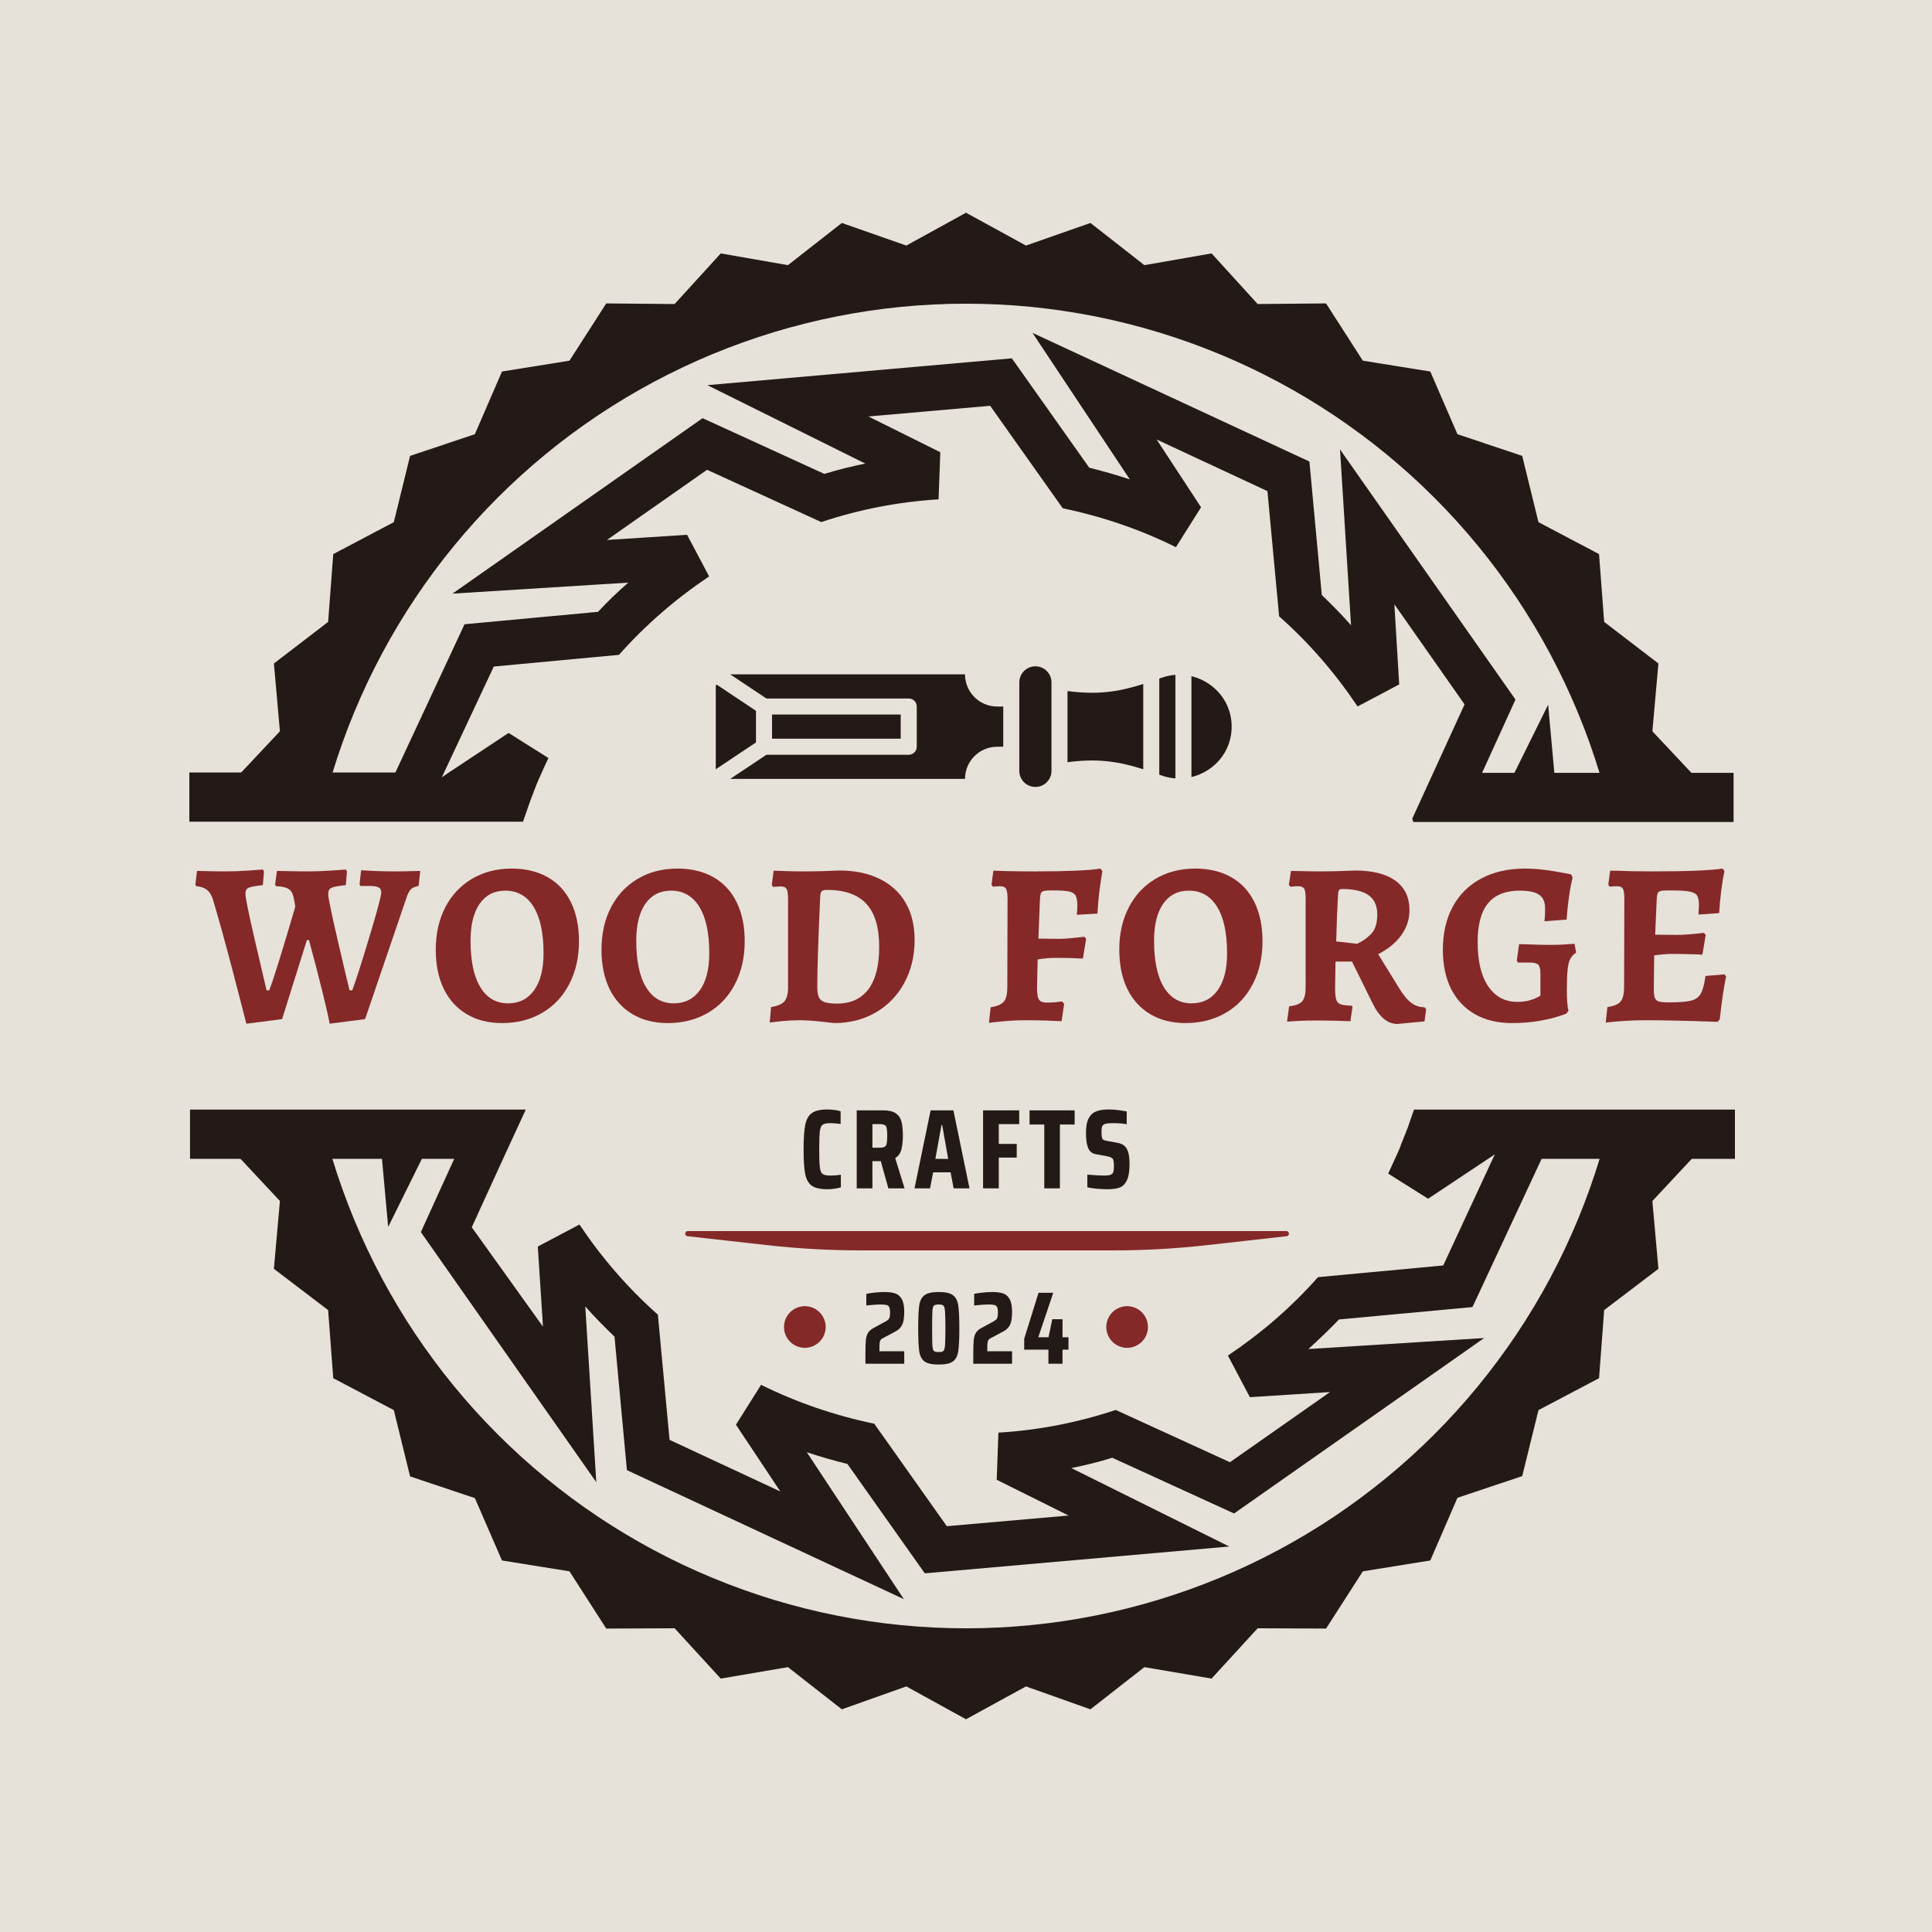 <svg version="1.0" preserveAspectRatio="xMidYMid meet" height="500" viewBox="0 0 375 375" zoomAndPan="magnify" width="500" xmlns:xlink="http://www.w3.org/1999/xlink" xmlns="http://www.w3.org/2000/svg"><defs><g></g><clipPath id="3412ba4540"><path clip-rule="nonzero" d="M 41.289 41.289 L 333.789 41.289 L 333.789 333.789 L 41.289 333.789 Z M 41.289 41.289"></path></clipPath><clipPath id="73c8920d5f"><path clip-rule="nonzero" d="M 28.379 156.137 L 346.621 156.137 L 346.621 218.863 L 28.379 218.863 Z M 28.379 156.137"></path></clipPath><clipPath id="fcddf38a7d"><path clip-rule="nonzero" d="M 58.945 58.945 L 316.195 58.945 L 316.195 316.195 L 58.945 316.195 Z M 58.945 58.945"></path></clipPath><clipPath id="9e144a9765"><path clip-rule="nonzero" d="M 36.75 64.5 L 336.75 64.5 L 336.75 160 L 36.75 160 Z M 36.75 64.5"></path></clipPath><clipPath id="d9816ed9cc"><path clip-rule="nonzero" d="M 36.75 215 L 336.75 215 L 336.75 310.5 L 36.75 310.5 Z M 36.75 215"></path></clipPath><clipPath id="4dc397a679"><path clip-rule="nonzero" d="M 197 129 L 205 129 L 205 153 L 197 153 Z M 197 129"></path></clipPath><clipPath id="e5933a7732"><path clip-rule="nonzero" d="M 187.551 197.934 L 130.805 141.188 L 187.551 84.445 L 244.297 141.188 Z M 187.551 197.934"></path></clipPath><clipPath id="814999a0d5"><path clip-rule="nonzero" d="M 187.551 197.934 L 130.805 141.188 L 187.551 84.445 L 244.297 141.188 Z M 187.551 197.934"></path></clipPath><clipPath id="3819cfccb4"><path clip-rule="nonzero" d="M 207 132 L 222 132 L 222 150 L 207 150 Z M 207 132"></path></clipPath><clipPath id="a0eb4e0b1e"><path clip-rule="nonzero" d="M 187.551 197.934 L 130.805 141.188 L 187.551 84.445 L 244.297 141.188 Z M 187.551 197.934"></path></clipPath><clipPath id="ae8ad330b5"><path clip-rule="nonzero" d="M 187.551 197.934 L 130.805 141.188 L 187.551 84.445 L 244.297 141.188 Z M 187.551 197.934"></path></clipPath><clipPath id="b9733c7af6"><path clip-rule="nonzero" d="M 231 131 L 240 131 L 240 151 L 231 151 Z M 231 131"></path></clipPath><clipPath id="39e79cf244"><path clip-rule="nonzero" d="M 187.551 197.934 L 130.805 141.188 L 187.551 84.445 L 244.297 141.188 Z M 187.551 197.934"></path></clipPath><clipPath id="b38a1a6ddf"><path clip-rule="nonzero" d="M 187.551 197.934 L 130.805 141.188 L 187.551 84.445 L 244.297 141.188 Z M 187.551 197.934"></path></clipPath><clipPath id="631de87e3b"><path clip-rule="nonzero" d="M 225 130 L 229 130 L 229 152 L 225 152 Z M 225 130"></path></clipPath><clipPath id="eb2de15503"><path clip-rule="nonzero" d="M 187.551 197.934 L 130.805 141.188 L 187.551 84.445 L 244.297 141.188 Z M 187.551 197.934"></path></clipPath><clipPath id="2410c8aab8"><path clip-rule="nonzero" d="M 187.551 197.934 L 130.805 141.188 L 187.551 84.445 L 244.297 141.188 Z M 187.551 197.934"></path></clipPath><clipPath id="6ea784f974"><path clip-rule="nonzero" d="M 138 132 L 147 132 L 147 150 L 138 150 Z M 138 132"></path></clipPath><clipPath id="2526d51de5"><path clip-rule="nonzero" d="M 187.551 197.934 L 130.805 141.188 L 187.551 84.445 L 244.297 141.188 Z M 187.551 197.934"></path></clipPath><clipPath id="3ba1af0e77"><path clip-rule="nonzero" d="M 187.551 197.934 L 130.805 141.188 L 187.551 84.445 L 244.297 141.188 Z M 187.551 197.934"></path></clipPath><clipPath id="d87ea3d26a"><path clip-rule="nonzero" d="M 149 138 L 175 138 L 175 144 L 149 144 Z M 149 138"></path></clipPath><clipPath id="8ad1d38b9e"><path clip-rule="nonzero" d="M 187.551 197.934 L 130.805 141.188 L 187.551 84.445 L 244.297 141.188 Z M 187.551 197.934"></path></clipPath><clipPath id="30140b1626"><path clip-rule="nonzero" d="M 187.551 197.934 L 130.805 141.188 L 187.551 84.445 L 244.297 141.188 Z M 187.551 197.934"></path></clipPath><clipPath id="6a97d1a1dd"><path clip-rule="nonzero" d="M 141 130 L 195 130 L 195 152 L 141 152 Z M 141 130"></path></clipPath><clipPath id="d45f58e709"><path clip-rule="nonzero" d="M 187.551 197.934 L 130.805 141.188 L 187.551 84.445 L 244.297 141.188 Z M 187.551 197.934"></path></clipPath><clipPath id="189150bd71"><path clip-rule="nonzero" d="M 187.551 197.934 L 130.805 141.188 L 187.551 84.445 L 244.297 141.188 Z M 187.551 197.934"></path></clipPath><clipPath id="594677abdf"><path clip-rule="nonzero" d="M 152.176 253.527 L 160.426 253.527 L 160.426 261.777 L 152.176 261.777 Z M 152.176 253.527"></path></clipPath><clipPath id="ef7a294852"><path clip-rule="nonzero" d="M 214.73 253.527 L 222.98 253.527 L 222.98 261.777 L 214.73 261.777 Z M 214.73 253.527"></path></clipPath><clipPath id="f4484dc8a7"><path clip-rule="nonzero" d="M 133 238.949 L 250.188 238.949 L 250.188 242.699 L 133 242.699 Z M 133 238.949"></path></clipPath><clipPath id="b3ea2d94d0"><path clip-rule="nonzero" d="M 167.047 242.699 L 216.137 242.699 C 222.133 242.699 228.125 242.367 234.082 241.699 L 249.738 239.949 C 250.004 239.922 250.199 239.691 250.184 239.426 C 250.168 239.16 249.949 238.949 249.684 238.949 L 133.504 238.949 C 133.234 238.949 133.016 239.16 133 239.426 C 132.988 239.691 133.184 239.922 133.445 239.949 L 149.102 241.699 C 155.062 242.367 161.051 242.699 167.047 242.699 Z M 167.047 242.699"></path></clipPath></defs><rect fill-opacity="1" height="450" y="-37.5" fill="#ffffff" width="450" x="-37.5"></rect><rect fill-opacity="1" height="450" y="-37.5" fill="#e6e1d9" width="450" x="-37.5"></rect><g clip-path="url(#3412ba4540)"><path fill-rule="nonzero" fill-opacity="1" d="M 328.328 187.5 L 333.707 175.453 L 326.398 164.398 L 329.789 151.59 L 320.727 141.941 L 321.895 128.781 L 311.367 120.711 L 310.375 107.551 L 298.617 101.352 L 295.461 88.488 L 282.887 84.277 L 277.621 72.113 L 264.523 70.008 L 257.387 58.895 L 244.113 59.012 L 235.164 49.188 L 222.121 51.465 L 211.652 43.277 L 199.137 47.664 L 187.5 41.289 L 175.918 47.664 L 163.402 43.277 L 152.938 51.465 L 139.895 49.188 L 130.945 59.012 L 117.672 58.895 L 110.535 70.008 L 97.434 72.113 L 92.172 84.277 L 79.598 88.488 L 76.438 101.352 L 64.684 107.551 L 63.691 120.711 L 53.164 128.781 L 54.332 141.941 L 45.266 151.59 L 48.66 164.398 L 41.289 175.453 L 46.73 187.5 L 41.289 199.605 L 48.66 210.602 L 45.266 223.41 L 54.332 233.117 L 53.164 246.277 L 63.691 254.289 L 64.684 267.504 L 76.438 273.703 L 79.598 286.57 L 92.172 290.781 L 97.434 302.887 L 110.535 304.992 L 117.672 316.105 L 130.945 316.047 L 139.895 325.812 L 152.938 323.59 L 163.402 331.777 L 175.918 327.332 L 187.5 333.707 L 199.137 327.332 L 211.652 331.777 L 222.121 323.59 L 235.164 325.812 L 244.113 316.047 L 257.387 316.105 L 264.523 304.992 L 277.621 302.887 L 282.887 290.723 L 295.461 286.512 L 298.617 273.703 L 310.375 267.504 L 311.367 254.289 L 321.895 246.277 L 320.727 233.117 L 329.789 223.41 L 326.398 210.602 L 333.707 199.605 Z M 328.328 187.5" fill="#231916"></path></g><g clip-path="url(#73c8920d5f)"><path fill-rule="nonzero" fill-opacity="1" d="M 28.379 156.137 L 346.688 156.137 L 346.688 218.863 L 28.379 218.863 Z M 28.379 156.137" fill="#e6e1d9"></path></g><g clip-path="url(#fcddf38a7d)"><path fill-rule="nonzero" fill-opacity="1" d="M 316.055 187.5 C 316.055 189.605 316.004 191.707 315.898 193.809 C 315.797 195.91 315.641 198.008 315.434 200.102 C 315.23 202.195 314.973 204.281 314.664 206.363 C 314.355 208.445 313.996 210.516 313.586 212.578 C 313.172 214.645 312.715 216.695 312.203 218.734 C 311.691 220.777 311.129 222.805 310.52 224.816 C 309.906 226.832 309.25 228.828 308.539 230.809 C 307.832 232.789 307.074 234.75 306.27 236.695 C 305.465 238.641 304.609 240.562 303.711 242.465 C 302.812 244.367 301.867 246.246 300.875 248.102 C 299.883 249.957 298.848 251.785 297.766 253.59 C 296.684 255.395 295.559 257.172 294.391 258.922 C 293.219 260.672 292.008 262.391 290.754 264.078 C 289.504 265.77 288.207 267.426 286.875 269.055 C 285.539 270.68 284.164 272.273 282.754 273.832 C 281.34 275.391 279.891 276.914 278.402 278.402 C 276.914 279.891 275.391 281.34 273.832 282.754 C 272.273 284.164 270.68 285.539 269.055 286.875 C 267.426 288.207 265.77 289.504 264.078 290.754 C 262.391 292.008 260.672 293.219 258.922 294.391 C 257.172 295.559 255.395 296.684 253.59 297.766 C 251.785 298.848 249.957 299.883 248.102 300.875 C 246.246 301.867 244.367 302.812 242.465 303.711 C 240.562 304.609 238.641 305.465 236.695 306.27 C 234.75 307.074 232.789 307.832 230.809 308.539 C 228.828 309.25 226.832 309.906 224.816 310.52 C 222.805 311.129 220.777 311.691 218.734 312.203 C 216.695 312.715 214.645 313.172 212.578 313.586 C 210.516 313.996 208.445 314.355 206.363 314.664 C 204.281 314.973 202.195 315.23 200.102 315.434 C 198.008 315.641 195.91 315.797 193.809 315.898 C 191.707 316.004 189.605 316.055 187.5 316.055 C 185.395 316.055 183.293 316.004 181.191 315.898 C 179.09 315.797 176.992 315.641 174.898 315.434 C 172.805 315.23 170.719 314.973 168.637 314.664 C 166.555 314.355 164.484 313.996 162.418 313.586 C 160.355 313.172 158.305 312.715 156.262 312.203 C 154.223 311.691 152.195 311.129 150.184 310.52 C 148.168 309.906 146.172 309.25 144.191 308.539 C 142.211 307.832 140.246 307.074 138.305 306.27 C 136.359 305.465 134.438 304.609 132.535 303.711 C 130.633 302.812 128.754 301.867 126.898 300.875 C 125.043 299.883 123.215 298.848 121.41 297.766 C 119.605 296.684 117.828 295.559 116.078 294.391 C 114.328 293.219 112.609 292.008 110.918 290.754 C 109.23 289.504 107.57 288.207 105.945 286.875 C 104.32 285.539 102.727 284.164 101.168 282.754 C 99.609 281.34 98.086 279.891 96.598 278.402 C 95.109 276.914 93.66 275.391 92.246 273.832 C 90.836 272.273 89.461 270.68 88.125 269.055 C 86.789 267.426 85.496 265.77 84.242 264.078 C 82.992 262.391 81.777 260.672 80.609 258.922 C 79.441 257.172 78.316 255.395 77.234 253.59 C 76.152 251.785 75.117 249.957 74.125 248.102 C 73.133 246.246 72.188 244.367 71.289 242.465 C 70.387 240.562 69.535 238.641 68.73 236.695 C 67.926 234.75 67.168 232.789 66.461 230.809 C 65.75 228.828 65.09 226.832 64.48 224.816 C 63.871 222.805 63.309 220.777 62.797 218.734 C 62.285 216.695 61.824 214.645 61.414 212.578 C 61.004 210.516 60.645 208.445 60.336 206.363 C 60.027 204.281 59.77 202.195 59.562 200.102 C 59.359 198.008 59.203 195.91 59.102 193.809 C 58.996 191.707 58.945 189.605 58.945 187.5 C 58.945 185.395 58.996 183.293 59.102 181.191 C 59.203 179.09 59.359 176.992 59.562 174.898 C 59.77 172.805 60.027 170.719 60.336 168.637 C 60.645 166.555 61.004 164.484 61.414 162.418 C 61.824 160.355 62.285 158.305 62.797 156.262 C 63.309 154.223 63.871 152.195 64.48 150.184 C 65.09 148.168 65.75 146.172 66.461 144.191 C 67.168 142.211 67.926 140.246 68.73 138.305 C 69.535 136.359 70.387 134.438 71.289 132.535 C 72.188 130.633 73.133 128.754 74.125 126.898 C 75.117 125.043 76.152 123.215 77.234 121.41 C 78.316 119.605 79.441 117.828 80.609 116.078 C 81.777 114.328 82.992 112.609 84.242 110.918 C 85.496 109.23 86.789 107.57 88.125 105.945 C 89.461 104.32 90.836 102.727 92.246 101.168 C 93.66 99.609 95.109 98.086 96.598 96.598 C 98.086 95.109 99.609 93.66 101.168 92.246 C 102.727 90.836 104.32 89.461 105.945 88.125 C 107.57 86.789 109.23 85.496 110.918 84.242 C 112.609 82.992 114.328 81.777 116.078 80.609 C 117.828 79.441 119.605 78.316 121.41 77.234 C 123.215 76.152 125.043 75.117 126.898 74.125 C 128.754 73.133 130.633 72.188 132.535 71.289 C 134.438 70.387 136.359 69.535 138.305 68.73 C 140.246 67.926 142.211 67.168 144.191 66.461 C 146.172 65.75 148.168 65.09 150.184 64.48 C 152.195 63.871 154.223 63.309 156.262 62.797 C 158.305 62.285 160.355 61.824 162.418 61.414 C 164.484 61.004 166.555 60.645 168.637 60.336 C 170.719 60.027 172.805 59.77 174.898 59.562 C 176.992 59.359 179.09 59.203 181.191 59.102 C 183.293 58.996 185.395 58.945 187.5 58.945 C 189.605 58.945 191.707 58.996 193.809 59.102 C 195.91 59.203 198.008 59.359 200.102 59.562 C 202.195 59.77 204.281 60.027 206.363 60.336 C 208.445 60.645 210.516 61.004 212.578 61.414 C 214.645 61.824 216.695 62.285 218.734 62.797 C 220.777 63.309 222.805 63.871 224.816 64.48 C 226.832 65.09 228.828 65.75 230.809 66.461 C 232.789 67.168 234.75 67.926 236.695 68.73 C 238.641 69.535 240.562 70.387 242.465 71.289 C 244.367 72.188 246.246 73.133 248.102 74.125 C 249.957 75.117 251.785 76.152 253.59 77.234 C 255.395 78.316 257.172 79.441 258.922 80.609 C 260.672 81.777 262.391 82.992 264.078 84.242 C 265.77 85.496 267.426 86.789 269.055 88.125 C 270.68 89.461 272.273 90.836 273.832 92.246 C 275.391 93.66 276.914 95.109 278.402 96.598 C 279.891 98.086 281.34 99.609 282.754 101.168 C 284.164 102.727 285.539 104.32 286.875 105.945 C 288.207 107.57 289.504 109.23 290.754 110.918 C 292.008 112.609 293.219 114.328 294.391 116.078 C 295.559 117.828 296.684 119.605 297.766 121.41 C 298.848 123.215 299.883 125.043 300.875 126.898 C 301.867 128.754 302.812 130.633 303.711 132.535 C 304.609 134.438 305.465 136.359 306.27 138.305 C 307.074 140.246 307.832 142.211 308.539 144.191 C 309.25 146.172 309.906 148.168 310.52 150.184 C 311.129 152.195 311.691 154.223 312.203 156.262 C 312.715 158.305 313.172 160.355 313.586 162.418 C 313.996 164.484 314.355 166.555 314.664 168.637 C 314.973 170.719 315.23 172.805 315.434 174.898 C 315.641 176.992 315.797 179.09 315.898 181.191 C 316.004 183.293 316.055 185.395 316.055 187.5 Z M 316.055 187.5" fill="#e6e1d9"></path></g><g clip-path="url(#9e144a9765)"><path fill-rule="nonzero" fill-opacity="1" d="M 102.652 156.219 C 102.852 155.684 103.055 155.082 103.254 154.547 C 103.387 154.281 103.52 153.949 103.586 153.68 C 103.789 153.148 103.988 152.68 104.188 152.145 C 104.32 151.812 104.457 151.543 104.59 151.211 C 105.191 149.875 105.789 148.473 106.457 147.137 L 98.715 142.262 L 87.027 150.008 L 85.758 150.875 L 95.844 129.375 L 120.145 127.105 C 125.289 121.297 131.164 116.223 137.641 111.883 L 133.367 103.805 L 117.809 104.805 L 137.238 91.184 L 159.406 101.332 C 166.617 98.93 174.297 97.395 182.176 96.926 L 182.512 87.777 L 168.555 80.836 L 192.191 78.766 L 206.281 98.66 C 214.027 100.266 221.371 102.801 228.246 106.207 L 233.121 98.461 L 224.508 85.309 L 246.008 95.324 L 248.277 119.629 C 254.09 124.77 259.164 130.645 263.504 137.121 L 271.582 132.848 L 270.648 117.289 L 284.27 136.723 L 278.191 150.008 L 274.121 158.891 L 274.32 159.555 L 336.484 159.555 L 336.484 150.008 L 301.695 150.008 L 300.492 136.789 L 293.949 150.008 L 287.672 150.008 L 294.152 135.785 L 260.098 87.242 L 262.234 121.363 C 260.43 119.293 258.496 117.359 256.559 115.488 L 254.156 89.582 L 200.406 64.609 L 219.301 93.055 C 216.695 92.184 214.094 91.449 211.422 90.781 L 196.398 69.551 L 137.305 74.758 L 167.953 89.98 C 165.285 90.516 162.613 91.184 160.008 91.984 L 136.371 81.168 L 87.828 115.223 L 121.949 113.086 C 119.879 114.887 117.941 116.758 116.074 118.758 L 90.168 121.164 L 76.746 149.941 L 36.75 149.941 L 36.75 159.488 L 101.516 159.488 C 101.852 158.488 102.25 157.352 102.652 156.219 Z M 102.652 156.219" fill="#231916"></path></g><g clip-path="url(#d9816ed9cc)"><path fill-rule="nonzero" fill-opacity="1" d="M 259.898 256.105 L 285.805 253.703 L 299.227 224.926 L 336.75 224.926 L 336.75 215.375 L 274.453 215.375 C 274.051 216.578 273.652 217.715 273.25 218.848 C 273.051 219.383 272.852 219.852 272.648 220.383 C 272.516 220.719 272.383 221.051 272.25 221.387 C 272.051 221.852 271.848 222.32 271.715 222.789 C 271.582 223.121 271.383 223.523 271.25 223.855 C 270.648 225.191 270.047 226.461 269.445 227.797 L 277.191 232.672 L 290.145 224.059 L 289.742 224.926 L 280.129 245.625 L 255.824 247.895 C 250.684 253.703 244.809 258.777 238.332 263.117 L 242.605 271.195 L 258.16 270.195 L 238.73 283.816 L 216.562 273.668 C 209.352 276.07 201.672 277.605 193.793 278.074 L 193.461 287.223 L 207.414 294.164 L 183.777 296.234 L 169.691 276.34 C 161.945 274.734 154.602 272.199 147.723 268.793 L 142.848 276.539 L 151.461 289.492 L 129.961 279.477 L 127.691 255.172 C 121.883 250.031 116.809 244.156 112.469 237.68 L 104.387 241.953 L 105.391 257.508 L 91.57 238.211 L 97.645 224.926 L 102.051 215.375 L 36.883 215.375 L 36.883 224.926 L 74.141 224.926 L 75.344 238.145 L 81.887 224.926 L 88.164 224.926 L 81.688 239.148 L 115.738 287.688 L 113.602 253.57 C 115.406 255.641 117.344 257.574 119.277 259.445 L 121.684 285.352 L 175.434 310.391 L 156.602 281.879 C 159.207 282.75 161.812 283.484 164.48 284.148 L 179.504 305.383 L 238.598 300.176 L 207.949 284.953 C 210.621 284.418 213.293 283.75 215.895 282.949 L 239.531 293.766 L 288.074 259.711 L 253.953 261.848 C 256.023 259.98 257.961 258.109 259.898 256.105 Z M 259.898 256.105" fill="#231916"></path></g><g clip-path="url(#4dc397a679)"><g clip-path="url(#e5933a7732)"><g clip-path="url(#814999a0d5)"><path fill-rule="nonzero" fill-opacity="1" d="M 197.848 149.629 C 197.848 151.348 199.242 152.742 200.961 152.742 L 200.973 152.742 C 202.695 152.742 204.09 151.348 204.09 149.629 L 204.09 132.449 C 204.09 130.727 202.695 129.332 200.973 129.332 L 200.961 129.332 C 199.242 129.332 197.848 130.727 197.848 132.449 Z M 197.848 149.629" fill="#231916"></path></g></g></g><g clip-path="url(#3819cfccb4)"><g clip-path="url(#a0eb4e0b1e)"><g clip-path="url(#ae8ad330b5)"><path fill-rule="nonzero" fill-opacity="1" d="M 221.902 149.309 L 221.902 132.766 C 216.766 134.387 212.914 134.855 207.203 134.137 L 207.203 147.938 C 212.914 147.219 216.766 147.688 221.902 149.309 Z M 221.902 149.309" fill="#231916"></path></g></g></g><g clip-path="url(#b9733c7af6)"><g clip-path="url(#39e79cf244)"><g clip-path="url(#b38a1a6ddf)"><path fill-rule="nonzero" fill-opacity="1" d="M 239.062 140.707 C 238.91 135.938 235.5 132.266 231.258 131.25 L 231.258 150.824 C 235.684 149.766 239.223 145.82 239.062 140.707 Z M 239.062 140.707" fill="#231916"></path></g></g></g><g clip-path="url(#631de87e3b)"><g clip-path="url(#eb2de15503)"><g clip-path="url(#2410c8aab8)"><path fill-rule="nonzero" fill-opacity="1" d="M 228.145 151.082 L 228.145 130.992 C 226.441 131.117 225.281 131.633 225.016 131.711 L 225.016 150.363 C 225.277 150.441 226.426 150.957 228.145 151.082 Z M 228.145 151.082" fill="#231916"></path></g></g></g><g clip-path="url(#6ea784f974)"><g clip-path="url(#2526d51de5)"><g clip-path="url(#3ba1af0e77)"><path fill-rule="nonzero" fill-opacity="1" d="M 138.93 132.766 L 138.93 149.312 L 146.734 144.105 L 146.734 137.969 Z M 138.93 132.766" fill="#231916"></path></g></g></g><g clip-path="url(#d87ea3d26a)"><g clip-path="url(#8ad1d38b9e)"><g clip-path="url(#30140b1626)"><path fill-rule="nonzero" fill-opacity="1" d="M 174.828 143.383 L 149.852 143.383 L 149.852 138.695 L 174.828 138.695 Z M 174.828 143.383" fill="#231916"></path></g></g></g><g clip-path="url(#6a97d1a1dd)"><g clip-path="url(#d45f58e709)"><g clip-path="url(#189150bd71)"><path fill-rule="nonzero" fill-opacity="1" d="M 176.387 135.578 C 177.246 135.578 177.941 136.277 177.941 137.137 L 177.941 144.941 C 177.941 145.801 177.246 146.496 176.387 146.5 L 148.766 146.496 L 141.738 151.184 L 187.309 151.184 C 187.309 147.734 190.105 144.941 193.551 144.941 L 194.73 144.941 L 194.73 137.137 L 193.551 137.137 C 190.105 137.137 187.309 134.344 187.309 130.895 L 141.738 130.895 L 148.766 135.578 Z M 176.387 135.578" fill="#231916"></path></g></g></g><g clip-path="url(#594677abdf)"><path fill-rule="nonzero" fill-opacity="1" d="M 160.262 257.57 C 160.262 257.836 160.234 258.098 160.184 258.359 C 160.129 258.617 160.055 258.871 159.953 259.117 C 159.852 259.363 159.727 259.594 159.578 259.816 C 159.43 260.035 159.266 260.242 159.074 260.43 C 158.887 260.617 158.684 260.785 158.465 260.93 C 158.242 261.078 158.008 261.203 157.766 261.305 C 157.52 261.406 157.266 261.484 157.008 261.535 C 156.746 261.586 156.484 261.613 156.219 261.613 C 155.953 261.613 155.688 261.586 155.43 261.535 C 155.168 261.484 154.914 261.406 154.672 261.305 C 154.426 261.203 154.191 261.078 153.973 260.93 C 153.75 260.785 153.547 260.617 153.359 260.43 C 153.172 260.242 153.004 260.035 152.855 259.816 C 152.707 259.594 152.582 259.363 152.48 259.117 C 152.379 258.871 152.305 258.617 152.25 258.359 C 152.199 258.098 152.176 257.836 152.176 257.57 C 152.176 257.305 152.199 257.039 152.25 256.781 C 152.305 256.52 152.379 256.266 152.48 256.023 C 152.582 255.777 152.707 255.543 152.855 255.324 C 153.004 255.102 153.172 254.898 153.359 254.711 C 153.547 254.523 153.75 254.355 153.973 254.207 C 154.191 254.059 154.426 253.938 154.672 253.836 C 154.914 253.734 155.168 253.656 155.43 253.605 C 155.688 253.551 155.953 253.527 156.219 253.527 C 156.484 253.527 156.746 253.551 157.008 253.605 C 157.266 253.656 157.52 253.734 157.766 253.836 C 158.008 253.938 158.242 254.059 158.465 254.207 C 158.684 254.355 158.887 254.523 159.074 254.711 C 159.266 254.898 159.43 255.102 159.578 255.324 C 159.727 255.543 159.852 255.777 159.953 256.023 C 160.055 256.266 160.129 256.52 160.184 256.781 C 160.234 257.039 160.262 257.305 160.262 257.57 Z M 160.262 257.57" fill="#842828"></path></g><g clip-path="url(#ef7a294852)"><path fill-rule="nonzero" fill-opacity="1" d="M 222.816 257.57 C 222.816 257.836 222.789 258.098 222.738 258.359 C 222.688 258.617 222.609 258.871 222.508 259.117 C 222.406 259.363 222.281 259.594 222.133 259.816 C 221.988 260.035 221.82 260.242 221.633 260.43 C 221.445 260.617 221.238 260.785 221.02 260.93 C 220.797 261.078 220.566 261.203 220.32 261.305 C 220.074 261.406 219.82 261.484 219.562 261.535 C 219.301 261.586 219.039 261.613 218.773 261.613 C 218.508 261.613 218.246 261.586 217.984 261.535 C 217.723 261.484 217.473 261.406 217.227 261.305 C 216.98 261.203 216.746 261.078 216.527 260.93 C 216.305 260.785 216.102 260.617 215.914 260.43 C 215.727 260.242 215.559 260.035 215.41 259.816 C 215.266 259.594 215.141 259.363 215.039 259.117 C 214.938 258.871 214.859 258.617 214.809 258.359 C 214.758 258.098 214.73 257.836 214.73 257.57 C 214.73 257.305 214.758 257.039 214.809 256.781 C 214.859 256.52 214.938 256.266 215.039 256.023 C 215.141 255.777 215.266 255.543 215.41 255.324 C 215.559 255.102 215.727 254.898 215.914 254.711 C 216.102 254.523 216.305 254.355 216.527 254.207 C 216.746 254.059 216.98 253.938 217.227 253.836 C 217.473 253.734 217.723 253.656 217.984 253.605 C 218.246 253.551 218.508 253.527 218.773 253.527 C 219.039 253.527 219.301 253.551 219.562 253.605 C 219.82 253.656 220.074 253.734 220.32 253.836 C 220.566 253.938 220.797 254.059 221.02 254.207 C 221.238 254.355 221.445 254.523 221.633 254.711 C 221.82 254.898 221.988 255.102 222.133 255.324 C 222.281 255.543 222.406 255.777 222.508 256.023 C 222.609 256.266 222.688 256.52 222.738 256.781 C 222.789 257.039 222.816 257.305 222.816 257.57 Z M 222.816 257.57" fill="#842828"></path></g><g clip-path="url(#f4484dc8a7)"><g clip-path="url(#b3ea2d94d0)"><path fill-rule="nonzero" fill-opacity="1" d="M 124.504 238.949 L 258.684 238.949 L 258.684 242.699 L 124.504 242.699 Z M 124.504 238.949" fill="#842828"></path></g></g><g fill-opacity="1" fill="#842828"><g transform="translate(38.19, 198.029)"><g><path d="M 9.625 0.672 C 9.207 -1.004 8.301 -4.508 6.906 -9.844 C 5.508 -15.188 4.27 -19.66 3.188 -23.266 C 2.926 -24.191 2.531 -24.863 2 -25.281 C 1.477 -25.707 0.781 -25.953 -0.094 -26.016 L -0.266 -26.328 L 0.047 -28.984 C 0.43 -28.984 1.164 -28.969 2.25 -28.938 C 3.332 -28.906 4.41 -28.891 5.484 -28.891 C 6.984 -28.891 8.473 -28.941 9.953 -29.047 C 11.441 -29.148 12.398 -29.219 12.828 -29.25 L 13.047 -28.891 L 12.828 -26.234 C 11.805 -26.117 11.066 -26.004 10.609 -25.891 C 10.16 -25.785 9.852 -25.633 9.688 -25.438 C 9.531 -25.25 9.453 -24.945 9.453 -24.531 C 9.453 -23.781 10.031 -20.91 11.188 -15.922 C 12.344 -10.941 13.129 -7.57 13.547 -5.812 L 14.078 -5.812 C 14.953 -8.113 16.633 -13.523 19.125 -22.047 C 19.031 -22.711 18.91 -23.359 18.766 -23.984 C 18.586 -24.734 18.25 -25.25 17.75 -25.531 C 17.258 -25.82 16.473 -25.984 15.391 -26.016 L 15.203 -26.328 L 15.562 -28.984 C 16.02 -28.984 16.848 -28.969 18.047 -28.938 C 19.242 -28.906 20.441 -28.891 21.641 -28.891 C 23.023 -28.891 24.473 -28.941 25.984 -29.047 C 27.504 -29.148 28.488 -29.219 28.938 -29.25 L 29.156 -28.891 L 28.938 -26.234 C 27.883 -26.117 27.133 -26.004 26.688 -25.891 C 26.238 -25.785 25.93 -25.629 25.766 -25.422 C 25.598 -25.211 25.516 -24.898 25.516 -24.484 C 25.516 -23.816 26.094 -20.984 27.25 -15.984 C 28.406 -10.992 29.207 -7.602 29.656 -5.812 L 30.188 -5.812 C 30.883 -7.664 31.992 -11.129 33.516 -16.203 C 35.047 -21.273 35.812 -24.141 35.812 -24.797 C 35.812 -25.273 35.645 -25.602 35.312 -25.781 C 34.988 -25.969 34.395 -26.062 33.531 -26.062 L 31.766 -26.062 L 31.594 -26.375 L 31.906 -29.109 C 32.32 -29.078 33.211 -29.031 34.578 -28.969 C 35.941 -28.914 37.211 -28.891 38.391 -28.891 C 39.523 -28.891 40.566 -28.906 41.516 -28.938 C 42.461 -28.969 43.082 -28.984 43.375 -28.984 L 43.062 -26.062 C 42.375 -25.938 41.879 -25.727 41.578 -25.438 C 41.273 -25.156 40.977 -24.582 40.688 -23.719 L 32.672 -0.219 L 25.781 0.672 C 25.633 -0.316 25.176 -2.363 24.406 -5.469 C 23.645 -8.57 22.77 -11.938 21.781 -15.562 L 21.375 -15.562 L 16.562 -0.219 Z M 9.625 0.672"></path></g></g></g><g fill-opacity="1" fill="#842828"><g transform="translate(83.269, 198.029)"><g><path d="M 14.172 0.547 C 11.535 0.547 9.25 -0.031 7.312 -1.188 C 5.375 -2.344 3.891 -3.984 2.859 -6.109 C 1.828 -8.242 1.312 -10.77 1.312 -13.688 C 1.312 -16.801 1.926 -19.539 3.156 -21.906 C 4.383 -24.281 6.113 -26.129 8.344 -27.453 C 10.582 -28.773 13.156 -29.438 16.062 -29.438 C 18.758 -29.438 21.094 -28.875 23.062 -27.75 C 25.031 -26.625 26.531 -25 27.562 -22.875 C 28.594 -20.758 29.109 -18.25 29.109 -15.344 C 29.109 -12.227 28.484 -9.461 27.234 -7.047 C 25.992 -4.629 24.238 -2.758 21.969 -1.438 C 19.707 -0.113 17.109 0.547 14.172 0.547 Z M 15.344 -3.281 C 17.5 -3.281 19.188 -4.129 20.406 -5.828 C 21.625 -7.523 22.234 -9.914 22.234 -13 C 22.234 -16.938 21.586 -19.945 20.297 -22.031 C 19.004 -24.113 17.176 -25.156 14.812 -25.156 C 12.676 -25.156 11.016 -24.305 9.828 -22.609 C 8.648 -20.91 8.062 -18.52 8.062 -15.438 C 8.062 -11.508 8.695 -8.5 9.969 -6.406 C 11.238 -4.32 13.031 -3.281 15.344 -3.281 Z M 15.344 -3.281"></path></g></g></g><g fill-opacity="1" fill="#842828"><g transform="translate(115.436, 198.029)"><g><path d="M 14.172 0.547 C 11.535 0.547 9.25 -0.031 7.312 -1.188 C 5.375 -2.344 3.891 -3.984 2.859 -6.109 C 1.828 -8.242 1.312 -10.77 1.312 -13.688 C 1.312 -16.801 1.926 -19.539 3.156 -21.906 C 4.383 -24.281 6.113 -26.129 8.344 -27.453 C 10.582 -28.773 13.156 -29.438 16.062 -29.438 C 18.758 -29.438 21.094 -28.875 23.062 -27.75 C 25.031 -26.625 26.531 -25 27.562 -22.875 C 28.594 -20.758 29.109 -18.25 29.109 -15.344 C 29.109 -12.227 28.484 -9.461 27.234 -7.047 C 25.992 -4.629 24.238 -2.758 21.969 -1.438 C 19.707 -0.113 17.109 0.547 14.172 0.547 Z M 15.344 -3.281 C 17.5 -3.281 19.188 -4.129 20.406 -5.828 C 21.625 -7.523 22.234 -9.914 22.234 -13 C 22.234 -16.938 21.586 -19.945 20.297 -22.031 C 19.004 -24.113 17.176 -25.156 14.812 -25.156 C 12.676 -25.156 11.016 -24.305 9.828 -22.609 C 8.648 -20.91 8.062 -18.52 8.062 -15.438 C 8.062 -11.508 8.695 -8.5 9.969 -6.406 C 11.238 -4.32 13.031 -3.281 15.344 -3.281 Z M 15.344 -3.281"></path></g></g></g><g fill-opacity="1" fill="#842828"><g transform="translate(147.603, 198.029)"><g><path d="M 14.312 0.547 C 13.832 0.484 12.848 0.375 11.359 0.219 C 9.879 0.07 8.598 0 7.516 0 C 6.523 0 5.414 0.055 4.188 0.172 C 2.957 0.297 2.16 0.391 1.797 0.453 L 2.062 -2.562 C 3.352 -2.77 4.223 -3.145 4.672 -3.688 C 5.129 -4.227 5.359 -5.129 5.359 -6.391 L 5.359 -23.531 C 5.359 -24.488 5.266 -25.133 5.078 -25.469 C 4.898 -25.801 4.523 -25.969 3.953 -25.969 C 3.629 -25.969 3.316 -25.953 3.016 -25.922 C 2.711 -25.891 2.52 -25.875 2.438 -25.875 L 2.203 -26.281 L 2.562 -29.031 C 2.977 -29.031 3.754 -29.004 4.891 -28.953 C 6.035 -28.91 7.148 -28.891 8.234 -28.891 C 9.555 -28.891 10.938 -28.91 12.375 -28.953 C 13.812 -29.004 14.801 -29.039 15.344 -29.062 C 18.344 -29.062 20.938 -28.52 23.125 -27.438 C 25.32 -26.363 27.004 -24.82 28.172 -22.812 C 29.336 -20.801 29.922 -18.398 29.922 -15.609 C 29.922 -12.492 29.254 -9.707 27.922 -7.25 C 26.586 -4.789 24.734 -2.875 22.359 -1.5 C 19.992 -0.133 17.312 0.547 14.312 0.547 Z M 12.922 -25.297 C 12.43 -25.297 12.098 -25.219 11.922 -25.062 C 11.742 -24.914 11.641 -24.629 11.609 -24.203 C 11.223 -15.836 11.031 -9.945 11.031 -6.531 C 11.031 -5.625 11.133 -4.938 11.344 -4.469 C 11.551 -4.008 11.93 -3.688 12.484 -3.5 C 13.035 -3.32 13.836 -3.234 14.891 -3.234 C 17.535 -3.234 19.555 -4.16 20.953 -6.016 C 22.348 -7.879 23.047 -10.613 23.047 -14.219 C 23.047 -18.031 22.211 -20.828 20.547 -22.609 C 18.879 -24.398 16.336 -25.297 12.922 -25.297 Z M 12.922 -25.297"></path></g></g></g><g fill-opacity="1" fill="#842828"><g transform="translate(180.625, 198.029)"><g></g></g></g><g fill-opacity="1" fill="#842828"><g transform="translate(190.253, 198.029)"><g><path d="M 2.031 -2.516 C 3.312 -2.723 4.172 -3.098 4.609 -3.641 C 5.047 -4.18 5.266 -5.113 5.266 -6.438 L 5.312 -23.578 C 5.312 -24.535 5.211 -25.18 5.016 -25.516 C 4.816 -25.848 4.438 -26.016 3.875 -26.016 C 3.57 -26.016 3.285 -26 3.016 -25.969 C 2.742 -25.938 2.562 -25.922 2.469 -25.922 L 2.203 -26.328 L 2.562 -29.031 C 3.102 -29 4.145 -28.969 5.688 -28.938 C 7.238 -28.906 8.91 -28.891 10.703 -28.891 C 16.859 -28.891 21.078 -29.07 23.359 -29.438 L 23.719 -28.938 C 23.625 -28.457 23.461 -27.398 23.234 -25.766 C 23.016 -24.129 22.859 -22.441 22.766 -20.703 L 18.766 -20.469 C 18.766 -20.625 18.781 -20.879 18.812 -21.234 C 18.844 -21.598 18.859 -21.957 18.859 -22.312 C 18.859 -23.188 18.742 -23.816 18.516 -24.203 C 18.297 -24.598 17.863 -24.863 17.219 -25 C 16.57 -25.133 15.516 -25.203 14.047 -25.203 C 13.266 -25.203 12.723 -25.172 12.422 -25.109 C 12.117 -25.047 11.914 -24.91 11.812 -24.703 C 11.707 -24.492 11.641 -24.148 11.609 -23.672 L 11.297 -15.844 L 15.531 -15.797 C 16.094 -15.797 16.926 -15.852 18.031 -15.969 C 19.145 -16.094 19.883 -16.172 20.25 -16.203 L 20.562 -15.797 L 19.938 -11.969 C 19.57 -12 18.875 -12.031 17.844 -12.062 C 16.812 -12.094 15.723 -12.109 14.578 -12.109 C 13.492 -12.109 12.352 -12.004 11.156 -11.797 L 11.031 -6.297 C 11.031 -5.16 11.156 -4.395 11.406 -4 C 11.664 -3.613 12.18 -3.422 12.953 -3.422 C 13.441 -3.422 14 -3.445 14.625 -3.5 C 15.25 -3.562 15.672 -3.609 15.891 -3.641 L 16.297 -3.188 L 15.797 0.188 C 15.285 0.156 14.332 0.113 12.938 0.062 C 11.539 0.02 10.156 0 8.781 0 C 7.395 0 5.973 0.066 4.516 0.203 C 3.066 0.336 2.129 0.438 1.703 0.5 Z M 2.031 -2.516"></path></g></g></g><g fill-opacity="1" fill="#842828"><g transform="translate(215.942, 198.029)"><g><path d="M 14.172 0.547 C 11.535 0.547 9.25 -0.031 7.312 -1.188 C 5.375 -2.344 3.891 -3.984 2.859 -6.109 C 1.828 -8.242 1.312 -10.77 1.312 -13.688 C 1.312 -16.801 1.926 -19.539 3.156 -21.906 C 4.383 -24.281 6.113 -26.129 8.344 -27.453 C 10.582 -28.773 13.156 -29.438 16.062 -29.438 C 18.758 -29.438 21.094 -28.875 23.062 -27.75 C 25.031 -26.625 26.531 -25 27.562 -22.875 C 28.594 -20.758 29.109 -18.25 29.109 -15.344 C 29.109 -12.227 28.484 -9.461 27.234 -7.047 C 25.992 -4.629 24.238 -2.758 21.969 -1.438 C 19.707 -0.113 17.109 0.547 14.172 0.547 Z M 15.344 -3.281 C 17.5 -3.281 19.188 -4.129 20.406 -5.828 C 21.625 -7.523 22.234 -9.914 22.234 -13 C 22.234 -16.938 21.586 -19.945 20.297 -22.031 C 19.004 -24.113 17.176 -25.156 14.812 -25.156 C 12.676 -25.156 11.016 -24.305 9.828 -22.609 C 8.648 -20.91 8.062 -18.52 8.062 -15.438 C 8.062 -11.508 8.695 -8.5 9.969 -6.406 C 11.238 -4.32 13.031 -3.281 15.344 -3.281 Z M 15.344 -3.281"></path></g></g></g><g fill-opacity="1" fill="#842828"><g transform="translate(248.109, 198.029)"><g><path d="M 23.125 0.719 C 21.176 0.719 19.539 -0.676 18.219 -3.469 L 14.312 -11.391 L 11.109 -11.391 L 11.031 -6.297 C 11.031 -5.242 11.102 -4.484 11.25 -4.016 C 11.395 -3.555 11.676 -3.25 12.094 -3.094 C 12.52 -2.945 13.242 -2.859 14.266 -2.828 L 14.406 -2.562 L 14 0.188 C 13.457 0.156 12.508 0.125 11.156 0.094 C 9.812 0.062 8.566 0.047 7.422 0.047 C 6.316 0.047 5.176 0.07 4 0.125 C 2.832 0.188 2.066 0.234 1.703 0.266 L 2.109 -2.703 C 3.367 -2.848 4.219 -3.176 4.656 -3.688 C 5.094 -4.195 5.312 -5.098 5.312 -6.391 L 5.312 -23.812 C 5.312 -24.676 5.211 -25.258 5.016 -25.562 C 4.816 -25.863 4.438 -26.016 3.875 -26.016 C 3.539 -26.016 3.223 -26 2.922 -25.969 C 2.617 -25.938 2.426 -25.922 2.344 -25.922 L 2.062 -26.281 L 2.469 -28.984 C 2.895 -28.984 3.672 -28.969 4.797 -28.938 C 5.922 -28.906 7.02 -28.891 8.094 -28.891 C 9.301 -28.891 10.598 -28.91 11.984 -28.953 C 13.379 -29.004 14.348 -29.039 14.891 -29.062 C 18.316 -29.062 20.938 -28.398 22.75 -27.078 C 24.562 -25.766 25.469 -23.863 25.469 -21.375 C 25.469 -19.602 24.941 -17.984 23.891 -16.516 C 22.836 -15.047 21.336 -13.816 19.391 -12.828 L 23.359 -6.391 C 24.191 -5.004 25 -4.008 25.781 -3.406 C 26.562 -2.812 27.43 -2.516 28.391 -2.516 L 28.703 -2.109 L 28.391 0.219 Z M 15.297 -14.844 C 16.285 -15.27 17.188 -15.895 18 -16.719 C 18.812 -17.539 19.219 -18.82 19.219 -20.562 C 19.219 -22.219 18.66 -23.445 17.547 -24.25 C 16.441 -25.062 14.734 -25.469 12.422 -25.469 C 12.117 -25.469 11.914 -25.406 11.812 -25.281 C 11.707 -25.164 11.641 -24.898 11.609 -24.484 C 11.43 -21.391 11.312 -18.328 11.25 -15.297 Z M 15.297 -14.844"></path></g></g></g><g fill-opacity="1" fill="#842828"><g transform="translate(278.747, 198.029)"><g><path d="M 14.719 0.547 C 11.957 0.547 9.57 -0.02 7.562 -1.156 C 5.551 -2.301 4.004 -3.938 2.922 -6.062 C 1.848 -8.195 1.312 -10.723 1.312 -13.641 C 1.312 -16.879 1.953 -19.68 3.234 -22.047 C 4.523 -24.422 6.367 -26.242 8.766 -27.516 C 11.172 -28.797 14.008 -29.438 17.281 -29.438 C 18.445 -29.438 19.691 -29.352 21.016 -29.188 C 22.336 -29.02 23.461 -28.844 24.391 -28.656 C 25.316 -28.477 25.914 -28.363 26.188 -28.312 L 26.5 -27.719 C 26.445 -27.539 26.344 -27.082 26.188 -26.344 C 26.039 -25.613 25.883 -24.641 25.719 -23.422 C 25.551 -22.203 25.422 -20.906 25.328 -19.531 L 21.016 -19.219 C 21.047 -19.332 21.078 -19.613 21.109 -20.062 C 21.141 -20.52 21.156 -21.062 21.156 -21.688 C 21.156 -22.945 20.77 -23.836 20 -24.359 C 19.238 -24.891 17.973 -25.156 16.203 -25.156 C 13.473 -25.156 11.43 -24.336 10.078 -22.703 C 8.734 -21.066 8.062 -18.555 8.062 -15.172 C 8.062 -11.473 8.742 -8.613 10.109 -6.594 C 11.473 -4.57 13.367 -3.562 15.797 -3.562 C 16.609 -3.562 17.344 -3.648 18 -3.828 C 18.656 -4.004 19.172 -4.191 19.547 -4.391 C 19.922 -4.586 20.156 -4.711 20.25 -4.766 L 20.25 -9.047 C 20.25 -9.91 20.113 -10.484 19.844 -10.766 C 19.57 -11.055 19.031 -11.203 18.219 -11.203 L 15.891 -11.203 L 15.656 -11.562 L 16.109 -14.766 C 16.828 -14.766 17.441 -14.75 17.953 -14.719 C 19.629 -14.656 21.098 -14.625 22.359 -14.625 C 23.297 -14.625 24.211 -14.656 25.109 -14.719 C 26.004 -14.781 26.586 -14.82 26.859 -14.844 L 27.188 -13.141 C 26.676 -12.805 26.289 -12.391 26.031 -11.891 C 25.781 -11.398 25.609 -10.695 25.516 -9.781 C 25.422 -8.875 25.375 -7.535 25.375 -5.766 C 25.375 -3.961 25.477 -2.656 25.688 -1.844 L 25.297 -1.312 C 25.297 -1.281 24.789 -1.098 23.781 -0.766 C 22.781 -0.43 21.488 -0.129 19.906 0.141 C 18.332 0.41 16.602 0.547 14.719 0.547 Z M 14.719 0.547"></path></g></g></g><g fill-opacity="1" fill="#842828"><g transform="translate(309.969, 198.029)"><g><path d="M 25.062 -8.5 C 24.582 -6.164 24.176 -3.395 23.844 -0.188 L 23.406 0.312 C 17.676 0.102 13.008 0 9.406 0 C 6.883 0 4.316 0.148 1.703 0.453 L 2.031 -2.562 C 3.289 -2.738 4.145 -3.098 4.594 -3.641 C 5.039 -4.18 5.266 -5.113 5.266 -6.438 L 5.312 -23.578 C 5.312 -24.566 5.219 -25.219 5.031 -25.531 C 4.852 -25.852 4.469 -26.016 3.875 -26.016 C 3.477 -26.016 3.008 -25.984 2.469 -25.922 L 2.203 -26.328 L 2.562 -29.031 L 3.469 -29.031 C 5.594 -28.938 8.004 -28.891 10.703 -28.891 C 17.398 -28.891 21.961 -29.07 24.391 -29.438 L 24.75 -28.938 C 24.508 -27.82 24.289 -26.5 24.094 -24.969 C 23.906 -23.445 23.781 -22.055 23.719 -20.797 L 19.703 -20.516 L 19.797 -22.312 C 19.797 -23.219 19.664 -23.859 19.406 -24.234 C 19.156 -24.609 18.645 -24.863 17.875 -25 C 17.113 -25.133 15.836 -25.203 14.047 -25.203 C 13.266 -25.203 12.723 -25.172 12.422 -25.109 C 12.117 -25.047 11.914 -24.91 11.812 -24.703 C 11.707 -24.492 11.641 -24.148 11.609 -23.672 L 11.297 -16.609 L 15.531 -16.562 C 16.156 -16.562 16.941 -16.598 17.891 -16.672 C 18.836 -16.742 19.789 -16.844 20.75 -16.969 L 21.109 -16.562 L 20.469 -12.734 C 20.082 -12.734 19.785 -12.75 19.578 -12.781 C 17.473 -12.844 15.805 -12.875 14.578 -12.875 C 13.648 -12.875 12.492 -12.781 11.109 -12.594 L 11.031 -6.172 C 11.031 -5.328 11.098 -4.723 11.234 -4.359 C 11.367 -4.004 11.625 -3.766 12 -3.641 C 12.375 -3.523 13.023 -3.469 13.953 -3.469 C 15.93 -3.469 17.363 -3.578 18.25 -3.797 C 19.133 -4.023 19.77 -4.484 20.156 -5.172 C 20.551 -5.859 20.852 -7 21.062 -8.594 L 24.75 -8.906 Z M 25.062 -8.5"></path></g></g></g><g fill-opacity="1" fill="#231916"><g transform="translate(155.118, 230.658)"><g><path d="M 8.094 -0.203 C 7.789 -0.098 7.391 -0.008 6.891 0.062 C 6.398 0.133 5.938 0.172 5.5 0.172 C 4.125 0.172 3.113 -0.051 2.469 -0.5 C 1.82 -0.957 1.391 -1.711 1.172 -2.766 C 0.961 -3.828 0.859 -5.426 0.859 -7.562 C 0.859 -9.695 0.969 -11.297 1.188 -12.359 C 1.406 -13.422 1.836 -14.176 2.484 -14.625 C 3.141 -15.082 4.145 -15.312 5.5 -15.312 C 5.977 -15.312 6.457 -15.273 6.938 -15.203 C 7.414 -15.141 7.785 -15.055 8.047 -14.953 L 8.047 -12.5 C 7.203 -12.602 6.555 -12.656 6.109 -12.656 C 5.367 -12.656 4.852 -12.555 4.562 -12.359 C 4.281 -12.16 4.098 -11.738 4.016 -11.094 C 3.93 -10.445 3.891 -9.27 3.891 -7.562 C 3.891 -5.863 3.93 -4.691 4.016 -4.047 C 4.098 -3.398 4.281 -2.977 4.562 -2.781 C 4.852 -2.582 5.367 -2.484 6.109 -2.484 C 6.785 -2.484 7.445 -2.535 8.094 -2.641 Z M 8.094 -0.203"></path></g></g></g><g fill-opacity="1" fill="#231916"><g transform="translate(165.149, 230.658)"><g><path d="M 7.281 0 L 5.812 -5.281 L 4.188 -5.281 L 4.188 0 L 1.141 0 L 1.141 -15.141 L 6.25 -15.141 C 7.332 -15.141 8.148 -14.953 8.703 -14.578 C 9.254 -14.211 9.625 -13.688 9.812 -13 C 10 -12.312 10.094 -11.391 10.094 -10.234 C 10.094 -9.129 9.992 -8.219 9.797 -7.5 C 9.598 -6.781 9.203 -6.238 8.609 -5.875 L 10.422 0 Z M 5.516 -7.891 C 6.004 -7.891 6.348 -7.945 6.547 -8.062 C 6.754 -8.176 6.891 -8.379 6.953 -8.672 C 7.023 -8.973 7.062 -9.484 7.062 -10.203 C 7.062 -10.91 7.023 -11.41 6.953 -11.703 C 6.891 -11.992 6.754 -12.191 6.547 -12.297 C 6.348 -12.41 6.004 -12.469 5.516 -12.469 L 4.188 -12.469 L 4.188 -7.891 Z M 5.516 -7.891"></path></g></g></g><g fill-opacity="1" fill="#231916"><g transform="translate(177.335, 230.658)"><g><path d="M 7.766 0 L 7.172 -3.109 L 3.781 -3.109 L 3.188 0 L 0.172 0 L 3.297 -15.141 L 7.719 -15.141 L 10.844 0 Z M 5.547 -12.281 L 5.406 -12.281 L 4.219 -5.719 L 6.703 -5.719 Z M 5.547 -12.281"></path></g></g></g><g fill-opacity="1" fill="#231916"><g transform="translate(189.675, 230.658)"><g><path d="M 1.141 0 L 1.141 -15.141 L 8.156 -15.141 L 8.156 -12.469 L 4.188 -12.469 L 4.188 -8.625 L 7.672 -8.625 L 7.672 -5.969 L 4.188 -5.969 L 4.188 0 Z M 1.141 0"></path></g></g></g><g fill-opacity="1" fill="#231916"><g transform="translate(199.617, 230.658)"><g><path d="M 3.078 0 L 3.078 -12.391 L 0.219 -12.391 L 0.219 -15.141 L 8.969 -15.141 L 8.969 -12.391 L 6.109 -12.391 L 6.109 0 Z M 3.078 0"></path></g></g></g><g fill-opacity="1" fill="#231916"><g transform="translate(210.132, 230.658)"><g><path d="M 4.859 0.172 C 4.242 0.172 3.57 0.141 2.844 0.078 C 2.125 0.016 1.484 -0.078 0.922 -0.203 L 0.922 -2.656 C 2.422 -2.539 3.457 -2.484 4.031 -2.484 C 4.539 -2.484 4.926 -2.508 5.188 -2.562 C 5.457 -2.625 5.656 -2.727 5.781 -2.875 C 5.906 -3 5.984 -3.164 6.016 -3.375 C 6.055 -3.594 6.078 -3.898 6.078 -4.297 C 6.078 -4.836 6.047 -5.219 5.984 -5.438 C 5.922 -5.664 5.797 -5.832 5.609 -5.938 C 5.43 -6.051 5.113 -6.156 4.656 -6.25 L 2.594 -6.625 C 1.863 -6.75 1.359 -7.148 1.078 -7.828 C 0.797 -8.504 0.656 -9.484 0.656 -10.766 C 0.656 -12.004 0.832 -12.953 1.188 -13.609 C 1.551 -14.273 2.047 -14.723 2.672 -14.953 C 3.305 -15.191 4.109 -15.312 5.078 -15.312 C 5.754 -15.312 6.406 -15.266 7.031 -15.172 C 7.656 -15.086 8.164 -15.004 8.562 -14.922 L 8.562 -12.453 C 7.77 -12.586 6.879 -12.656 5.891 -12.656 C 5.367 -12.656 4.961 -12.629 4.672 -12.578 C 4.391 -12.535 4.18 -12.457 4.047 -12.344 C 3.891 -12.227 3.785 -12.055 3.734 -11.828 C 3.691 -11.609 3.672 -11.289 3.672 -10.875 C 3.672 -10.414 3.695 -10.082 3.75 -9.875 C 3.801 -9.664 3.891 -9.52 4.016 -9.438 C 4.148 -9.352 4.379 -9.281 4.703 -9.219 L 6.641 -8.859 C 7.148 -8.785 7.582 -8.629 7.938 -8.391 C 8.301 -8.148 8.586 -7.75 8.797 -7.188 C 9.004 -6.602 9.109 -5.773 9.109 -4.703 C 9.109 -3.316 8.938 -2.27 8.594 -1.562 C 8.258 -0.852 7.797 -0.383 7.203 -0.156 C 6.609 0.062 5.828 0.172 4.859 0.172 Z M 4.859 0.172"></path></g></g></g><g fill-opacity="1" fill="#231916"><g transform="translate(167.245, 264.701)"><g><path d="M 3.453 -2.422 L 8.266 -2.422 L 8.266 0 L 0.734 0 L 0.734 -1.766 C 0.734 -3.047 0.758 -3.973 0.812 -4.547 C 0.875 -5.129 1.008 -5.602 1.219 -5.969 C 1.438 -6.332 1.789 -6.648 2.281 -6.922 L 4.5 -8.125 C 4.789 -8.281 5.004 -8.414 5.141 -8.531 C 5.273 -8.656 5.367 -8.812 5.422 -9 C 5.484 -9.195 5.516 -9.488 5.516 -9.875 C 5.516 -10.395 5.461 -10.766 5.359 -10.984 C 5.254 -11.203 5.082 -11.344 4.844 -11.406 C 4.602 -11.469 4.207 -11.5 3.656 -11.5 C 3.07 -11.5 2.156 -11.438 0.906 -11.312 L 0.906 -13.562 C 1.352 -13.664 1.91 -13.75 2.578 -13.812 C 3.242 -13.883 3.859 -13.922 4.422 -13.922 C 5.242 -13.922 5.922 -13.836 6.453 -13.672 C 6.992 -13.516 7.43 -13.156 7.766 -12.594 C 8.098 -12.039 8.266 -11.203 8.266 -10.078 C 8.266 -8.898 8.125 -8.047 7.844 -7.516 C 7.57 -6.984 7.145 -6.566 6.562 -6.266 C 6.082 -6.023 5.289 -5.602 4.188 -5 C 3.883 -4.852 3.695 -4.691 3.625 -4.516 C 3.551 -4.367 3.504 -4.172 3.484 -3.922 C 3.461 -3.68 3.453 -3.297 3.453 -2.766 Z M 3.453 -2.422"></path></g></g></g><g fill-opacity="1" fill="#231916"><g transform="translate(177.441, 264.701)"><g><path d="M 4.766 0.156 C 3.484 0.156 2.566 -0.039 2.016 -0.438 C 1.473 -0.844 1.129 -1.492 0.984 -2.391 C 0.848 -3.285 0.781 -4.781 0.781 -6.875 C 0.781 -8.969 0.848 -10.461 0.984 -11.359 C 1.129 -12.266 1.473 -12.914 2.016 -13.312 C 2.566 -13.719 3.484 -13.922 4.766 -13.922 C 6.055 -13.922 6.973 -13.719 7.516 -13.312 C 8.066 -12.914 8.41 -12.266 8.547 -11.359 C 8.691 -10.461 8.766 -8.969 8.766 -6.875 C 8.766 -4.781 8.691 -3.285 8.547 -2.391 C 8.41 -1.492 8.066 -0.844 7.516 -0.438 C 6.973 -0.039 6.055 0.156 4.766 0.156 Z M 4.766 -2.266 C 5.211 -2.266 5.516 -2.336 5.672 -2.484 C 5.836 -2.629 5.941 -2.988 5.984 -3.562 C 6.035 -4.145 6.062 -5.25 6.062 -6.875 C 6.062 -8.5 6.035 -9.602 5.984 -10.188 C 5.941 -10.77 5.836 -11.133 5.672 -11.281 C 5.516 -11.426 5.211 -11.5 4.766 -11.5 C 4.305 -11.5 3.992 -11.426 3.828 -11.281 C 3.672 -11.133 3.57 -10.773 3.531 -10.203 C 3.5 -9.641 3.484 -8.531 3.484 -6.875 C 3.484 -5.227 3.5 -4.117 3.531 -3.547 C 3.57 -2.984 3.672 -2.629 3.828 -2.484 C 3.992 -2.336 4.305 -2.266 4.766 -2.266 Z M 4.766 -2.266"></path></g></g></g><g fill-opacity="1" fill="#231916"><g transform="translate(188.178, 264.701)"><g><path d="M 3.453 -2.422 L 8.266 -2.422 L 8.266 0 L 0.734 0 L 0.734 -1.766 C 0.734 -3.047 0.758 -3.973 0.812 -4.547 C 0.875 -5.129 1.008 -5.602 1.219 -5.969 C 1.438 -6.332 1.789 -6.648 2.281 -6.922 L 4.5 -8.125 C 4.789 -8.281 5.004 -8.414 5.141 -8.531 C 5.273 -8.656 5.367 -8.812 5.422 -9 C 5.484 -9.195 5.516 -9.488 5.516 -9.875 C 5.516 -10.395 5.461 -10.766 5.359 -10.984 C 5.254 -11.203 5.082 -11.344 4.844 -11.406 C 4.602 -11.469 4.207 -11.5 3.656 -11.5 C 3.07 -11.5 2.156 -11.438 0.906 -11.312 L 0.906 -13.562 C 1.352 -13.664 1.91 -13.75 2.578 -13.812 C 3.242 -13.883 3.859 -13.922 4.422 -13.922 C 5.242 -13.922 5.922 -13.836 6.453 -13.672 C 6.992 -13.516 7.43 -13.156 7.766 -12.594 C 8.098 -12.039 8.266 -11.203 8.266 -10.078 C 8.266 -8.898 8.125 -8.047 7.844 -7.516 C 7.57 -6.984 7.145 -6.566 6.562 -6.266 C 6.082 -6.023 5.289 -5.602 4.188 -5 C 3.883 -4.852 3.695 -4.691 3.625 -4.516 C 3.551 -4.367 3.504 -4.172 3.484 -3.922 C 3.461 -3.68 3.453 -3.297 3.453 -2.766 Z M 3.453 -2.422"></path></g></g></g><g fill-opacity="1" fill="#231916"><g transform="translate(198.374, 264.701)"><g><path d="M 5.125 0 L 5.125 -2.734 L 0.422 -2.734 L 0.422 -4.844 L 3.203 -13.766 L 6.062 -13.766 L 3.156 -5.141 L 5.141 -5.141 L 5.875 -8.641 L 7.859 -8.641 L 7.859 -5.141 L 9.016 -5.141 L 9.016 -2.734 L 7.859 -2.734 L 7.859 0 Z M 5.125 0"></path></g></g></g></svg>